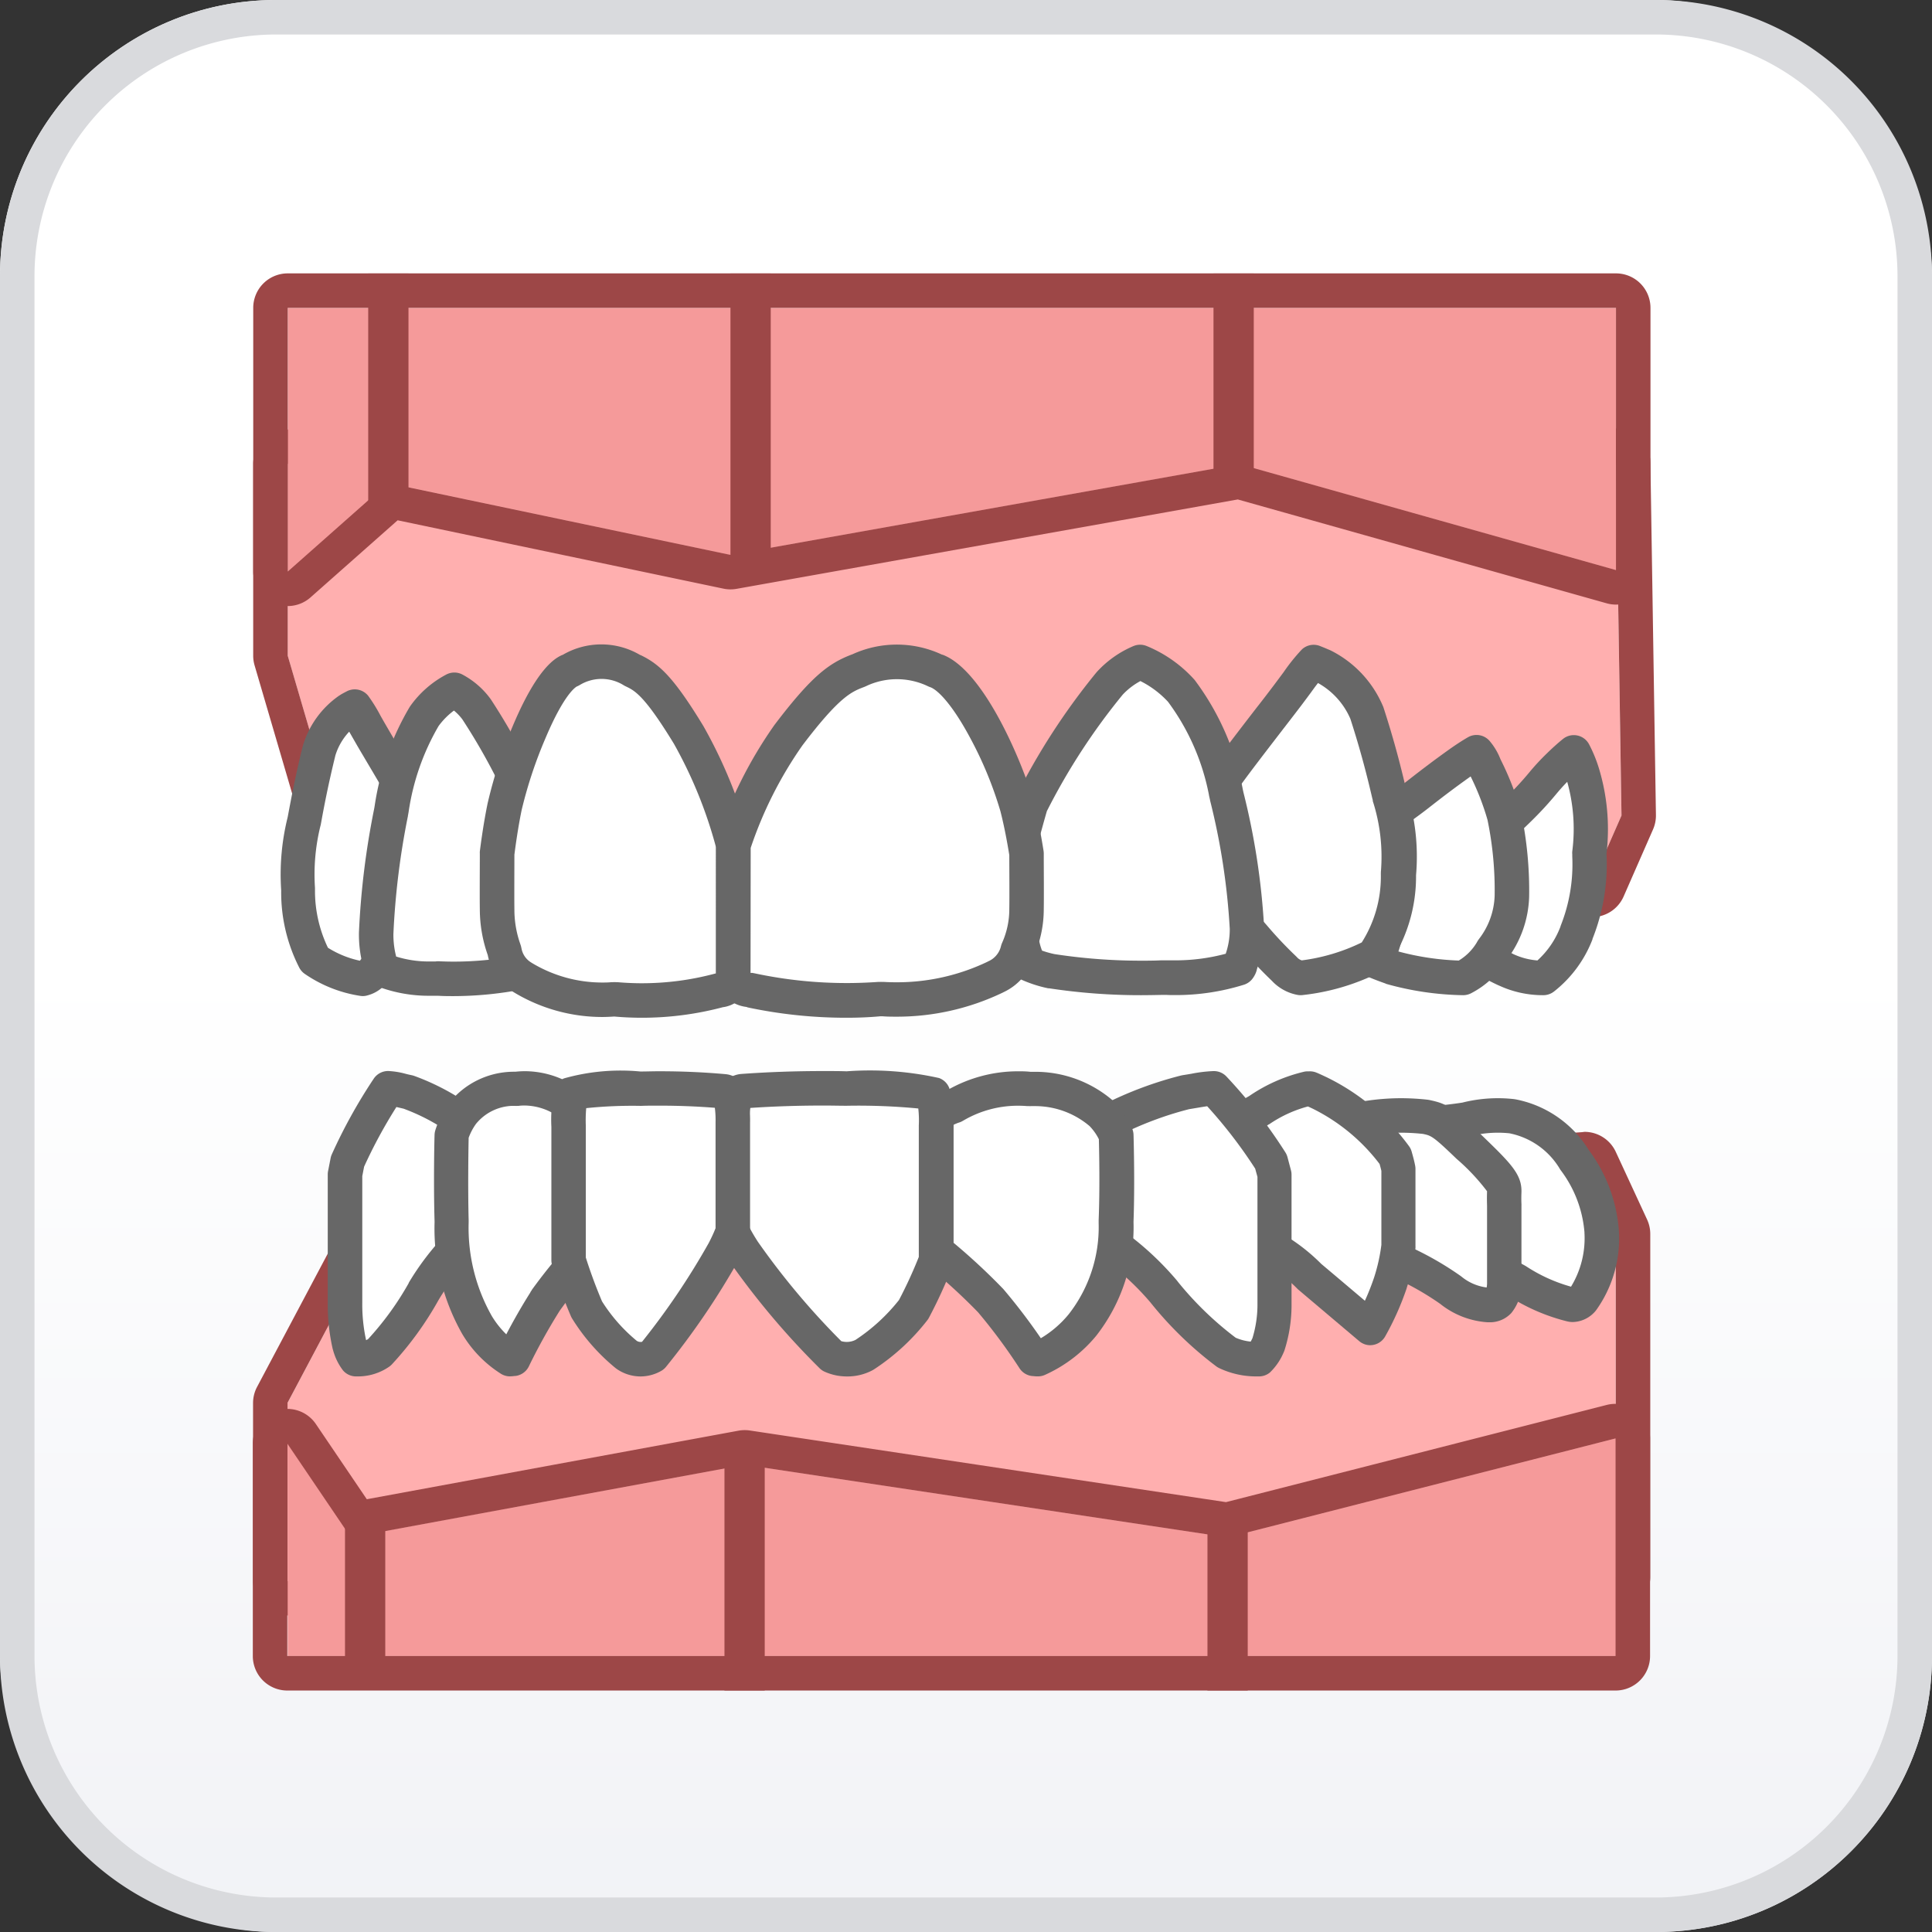 <svg xmlns="http://www.w3.org/2000/svg" xmlns:xlink="http://www.w3.org/1999/xlink" width="56" height="56" viewBox="0 0 56 56">
  <rect x="0" y="0" width="56" height="56" fill="#333333" stroke="none"/>
  <defs>
    <linearGradient id="linear-gradient" x1="0.5" y1="0.5" x2="0.5" y2="1" gradientUnits="objectBoundingBox">
      <stop offset="0" stop-color="#fff"/>
      <stop offset="1" stop-color="#f1f2f6"/>
    </linearGradient>
  </defs>
  <g id="AppBoxicon_Ortho_Simulation" data-name="AppBoxicon_Ortho Simulation" transform="translate(-474 -873)">
    <g id="그룹_89458" data-name="그룹 89458" transform="translate(376 753)">
      <g id="그룹_69764" data-name="그룹 69764" transform="translate(-1963 -205)">
        <g id="그룹_69751" data-name="그룹 69751" transform="translate(2061 325)">
          <g id="그룹_69629" data-name="그룹 69629">
            <rect id="사각형_146012" data-name="사각형 146012" width="56" height="56" rx="8" fill="url(#linear-gradient)"/>
            <path id="사각형_146012_-_윤곽선" data-name="사각형 146012 - 윤곽선" d="M8,1A7.008,7.008,0,0,0,1,8V48a7.008,7.008,0,0,0,7,7H48a7.008,7.008,0,0,0,7-7V8a7.008,7.008,0,0,0-7-7H8M8,0H48a8,8,0,0,1,8,8V48a8,8,0,0,1-8,8H8a8,8,0,0,1-8-8V8A8,8,0,0,1,8,0Z" fill="#d9dadd"/>
          </g>
        </g>
      </g>
    </g>
    <g id="_48" data-name="48" transform="translate(-844 36)">
      <g id="그룹_89456" data-name="그룹 89456" transform="translate(-1)">
        <g id="그룹_89442" data-name="그룹 89442" transform="translate(1327.34 844.928)">
          <path id="패스_123321" data-name="패스 123321" d="M-8156.054,539.992l-1.224-4.176v-5.558h2.064l35.383-.032h1.053l.16,10.223-.853,1.945Z" transform="translate(8157.277 -524.738)" fill="#ffafaf"/>
          <path id="패스_123321_-_윤곽선" data-name="패스 123321 - 윤곽선" d="M-8119.47,542.393l.853-1.945-.16-10.223-36.436.033h-2.064v5.558l1.224,4.176,36.584,2.4m0,1-.066,0-36.584-2.4a1,1,0,0,1-.894-.717l-1.224-4.176a1,1,0,0,1-.041-.281v-5.558a1,1,0,0,1,.293-.707,1,1,0,0,1,.707-.293h2.065l36.434-.033h0a1,1,0,0,1,1,.984l.16,10.223a1,1,0,0,1-.084.417l-.853,1.945A1,1,0,0,1-8119.469,543.393Z" transform="translate(8157.277 -524.738)" fill="#9d4747"/>
          <g id="그룹_89420" data-name="그룹 89420" transform="translate(0.294 11.249)">
            <g id="그룹_69605" data-name="그룹 69605" transform="translate(0 0)">
              <g id="패스_6817-2" data-name="패스 6817-2" transform="translate(0 1.304)">
                <path id="패스_109364" data-name="패스 109364" d="M18.638,31.391a3.339,3.339,0,0,1-1.4-.555,4.279,4.279,0,0,1-.468-1.983v-.033l0-.032a6.383,6.383,0,0,1,.171-1.951l.007-.027.005-.028c.094-.525.219-1.175.427-2.009a2.191,2.191,0,0,1,.846-1.177l.087-.048L18.4,23.5a5.05,5.05,0,0,1,.311.51c.057.1.119.21.188.328.088.151.206.351.336.569.308.52.814,1.372.939,1.636A1.138,1.138,0,0,1,20.2,27l-.311,1.965,0,.021,0,.021c-.005.048-.051.478-.06.755,0,.07,0,.138,0,.2q-.157.2-.293.4c-.183.281-.375.546-.57.788l-.011.015-.011.016A.54.54,0,0,1,18.638,31.391Z" transform="translate(-16.75 -23.5)" fill="#fff"/>
                <path id="패스_109364_-_윤곽선" data-name="패스 109364 - 윤곽선" d="M18.638,31.891a.5.5,0,0,1-.072-.005,3.855,3.855,0,0,1-1.614-.637.5.5,0,0,1-.162-.183,4.793,4.793,0,0,1-.524-2.215v-.029a6.88,6.88,0,0,1,.184-2.1l.006-.026c.1-.53.221-1.188.433-2.039l.007-.025a2.7,2.7,0,0,1,1.042-1.444l.038-.024L18,23.148l.06-.034.017-.009.034-.018.063-.033a.5.5,0,0,1,.612.13,4.651,4.651,0,0,1,.359.58c.056.1.117.206.185.323.087.148.2.347.333.564l.005.009c.415.7.831,1.406.955,1.667a.5.5,0,0,1,.03.078,1.645,1.645,0,0,1,.048.657l0,.013-.314,1.986c-.009.084-.049.47-.057.714v0c0,.063,0,.124,0,.18a.5.5,0,0,1-.108.311c-.094.118-.184.242-.268.369-.192.294-.392.571-.595.822l-.008.012a1.042,1.042,0,0,1-.577.4A.5.5,0,0,1,18.638,31.891Zm-1.015-1.4a2.862,2.862,0,0,0,.925.375l0,0,.011-.015.007-.009c.183-.226.365-.478.541-.748q.1-.156.215-.3v-.038c.009-.28.05-.68.062-.8v-.007l0-.021,0-.019,0-.021.309-1.956a.64.64,0,0,0-.01-.211c-.146-.287-.628-1.1-.892-1.546l-.005-.008c-.13-.22-.249-.42-.337-.572-.07-.122-.133-.232-.191-.333l-.02-.035a1.752,1.752,0,0,0-.4.686c-.2.816-.324,1.45-.416,1.963l-.006.03q0,.017-.007.033l-.007.027a5.875,5.875,0,0,0-.156,1.791l0,.027q0,.02,0,.041v.033A3.809,3.809,0,0,0,17.623,30.493Z" transform="translate(-16.75 -23.5)" fill="#676767"/>
              </g>
              <g id="패스_6816-2" data-name="패스 6816-2" transform="translate(2.271 0.825)">
                <path id="패스_109366" data-name="패스 109366" d="M22.5,31.871a10.092,10.092,0,0,0,1.9-.181,2.031,2.031,0,0,0,.477-.19,2.493,2.493,0,0,0,.163-.667V28.182c-.055-.255-.135-.624-.2-.9a18.254,18.254,0,0,0-1.677-3.219,1.906,1.906,0,0,0-.647-.562,2.509,2.509,0,0,0-.871.763,7.407,7.407,0,0,0-.945,2.686c-.006.036-.012.072-.019.108a22.745,22.745,0,0,0-.43,3.5,3.006,3.006,0,0,0,.114.857c.011.039.021.08.03.12a.256.256,0,0,0,.031.077,3.671,3.671,0,0,0,1.344.256c.059,0,.118,0,.176,0h.125c.144.006.289.01.434.01" transform="translate(-20.25 -23.5)" fill="#fff"/>
                <path id="패스_109366_-_윤곽선" data-name="패스 109366 - 윤곽선" d="M22.5,32.371c-.142,0-.3,0-.455-.01h-.087c-.059,0-.121,0-.193,0a4.172,4.172,0,0,1-1.526-.29.5.5,0,0,1-.242-.2.751.751,0,0,1-.093-.227l0-.007c-.007-.031-.015-.062-.023-.093a3.5,3.5,0,0,1-.132-1q0-.009,0-.017a23.256,23.256,0,0,1,.439-3.574c.006-.03.011-.061.016-.091a7.912,7.912,0,0,1,1.01-2.863q.012-.019.025-.038a2.993,2.993,0,0,1,1.045-.913.5.5,0,0,1,.461,0,2.418,2.418,0,0,1,.818.708l.015.022A18.761,18.761,0,0,1,25.3,27.095a.5.5,0,0,1,.023.072c.066.28.147.65.2.91a.5.5,0,0,1,.011.1v2.651a.5.5,0,0,1,0,.051,2.991,2.991,0,0,1-.2.8.5.5,0,0,1-.223.253,2.541,2.541,0,0,1-.594.237l-.031.007A10.591,10.591,0,0,1,22.5,32.371Zm-.41-1.009c.144.006.282.009.41.009a9.588,9.588,0,0,0,1.785-.168,1.534,1.534,0,0,0,.183-.062,2.012,2.012,0,0,0,.067-.335V28.235c-.051-.239-.12-.553-.178-.8a17.754,17.754,0,0,0-1.609-3.084,1.492,1.492,0,0,0-.245-.257,2.109,2.109,0,0,0-.445.448,6.918,6.918,0,0,0-.868,2.483c-.007.045-.015.085-.022.125v.007a22.252,22.252,0,0,0-.42,3.414,2.512,2.512,0,0,0,.08.653,3.155,3.155,0,0,0,.938.143c.057,0,.1,0,.146,0h.05C22.007,31.36,22.05,31.359,22.093,31.362Z" transform="translate(-20.25 -23.5)" fill="#676767"/>
              </g>
              <g id="패스_6833-2" data-name="패스 6833-2" transform="translate(5.774)">
                <path id="패스_109368" data-name="패스 109368" d="M29.7,32.823c-.253,0-.509-.011-.761-.033l-.046,0-.046,0q-.158.011-.316.011a4.456,4.456,0,0,1-2.3-.65l0,0,0,0a1.1,1.1,0,0,1-.507-.722l-.012-.054-.018-.052a3.49,3.49,0,0,1-.189-1.127v-.014c-.006-.4,0-1.37,0-1.612.022-.177.1-.786.22-1.362.2-.982,1.107-3.576,1.88-3.938l.025-.011.025-.015a1.716,1.716,0,0,1,1.753,0l.022.014.023.011c.392.188.736.432,1.606,1.86a13.425,13.425,0,0,1,1.288,3.19v3.8a.7.7,0,0,1-.048.181.444.444,0,0,1-.312.222l-.029,0-.028.007A8.672,8.672,0,0,1,29.7,32.823Z" transform="translate(-25.5 -23)" fill="#fff"/>
                <path id="패스_109368_-_윤곽선" data-name="패스 109368 - 윤곽선" d="M29.7,33.323c-.269,0-.539-.012-.8-.035h-.009c-.121.008-.239.013-.356.013a4.958,4.958,0,0,1-2.557-.721l-.024-.016a1.6,1.6,0,0,1-.719-1.033l-.005-.026-.008-.022A3.99,3.99,0,0,1,25,30.192v-.011c-.006-.376,0-1.224,0-1.543v-.075a.5.5,0,0,1,0-.06c.029-.232.109-.833.227-1.4a13.653,13.653,0,0,1,.755-2.3c.712-1.67,1.232-1.913,1.4-1.993l.011,0h0a2.216,2.216,0,0,1,2.257,0l.008,0h0c.544.261.955.634,1.818,2.051l.008.014A13.933,13.933,0,0,1,32.83,28.19a.5.5,0,0,1,.016.127v3.8a.5.5,0,0,1,0,.067,1.192,1.192,0,0,1-.084.311.5.5,0,0,1-.026.052.937.937,0,0,1-.666.467l-.012,0A9.167,9.167,0,0,1,29.7,33.323Zm-.712-1.031c.235.02.474.031.712.031a8.174,8.174,0,0,0,2.1-.275l.031-.008.015,0V28.382a12.924,12.924,0,0,0-1.22-3c-.858-1.407-1.141-1.543-1.391-1.662l-.022-.011a.5.5,0,0,1-.045-.025l-.018-.011a1.216,1.216,0,0,0-1.244,0l-.026.015a.5.5,0,0,1-.052.026l-.016.007c-.036.019-.368.222-.9,1.478a12.777,12.777,0,0,0-.7,2.105c-.106.512-.18,1.056-.21,1.294v.045c0,.318-.005,1.163,0,1.527,0,0,0,.005,0,.008v.014a2.988,2.988,0,0,0,.161.965l.017.05a.5.5,0,0,1,.017.059l.012.054a.6.6,0,0,0,.27.395l.031.02a3.956,3.956,0,0,0,2.022.567c.093,0,.188,0,.281-.01l.042,0a.5.5,0,0,1,.092,0Z" transform="translate(-25.5 -23)" fill="#676767"/>
              </g>
            </g>
            <g id="그룹_69606" data-name="그룹 69606" transform="translate(12.621 0.01)">
              <path id="패스_123314" data-name="패스 123314" d="M51.881,32.042h.012a3.016,3.016,0,0,0,.956-1.3l0-.008,0-.007A5.322,5.322,0,0,0,53.23,28.5l0-.065.008-.067a5.583,5.583,0,0,0-.2-2.262,3.545,3.545,0,0,0-.249-.6c-.114.092-.255.215-.424.379a6.272,6.272,0,0,0-.491.53,9.594,9.594,0,0,1-.654.71c-.3.3-.619.585-.958.86.025.353.055.836.065,1.129a6.191,6.191,0,0,1-.2,1.905l0,.012,0,.01c-.034.115-.071.23-.111.345.3.166.615.338.806.423l.005,0h0A2.527,2.527,0,0,0,51.881,32.042Z" transform="translate(-28.411 -22.883)" fill="#fff"/>
              <path id="패스_123314_-_윤곽선" data-name="패스 123314 - 윤곽선" d="M51.893,32.542h-.012a3.025,3.025,0,0,1-1.263-.274l-.026-.011c-.179-.08-.46-.228-.837-.439a.5.5,0,0,1-.227-.6c.035-.1.069-.205.1-.321l0-.01a5.685,5.685,0,0,0,.186-1.751v-.007c-.01-.293-.041-.782-.065-1.112a.5.5,0,0,1,.184-.423c.317-.257.627-.535.921-.826a9.141,9.141,0,0,0,.622-.675,6.765,6.765,0,0,1,.526-.568c.159-.155.313-.293.459-.411a.5.5,0,0,1,.756.158,4.054,4.054,0,0,1,.284.692,6.079,6.079,0,0,1,.222,2.464l0,.024v.027a5.825,5.825,0,0,1-.408,2.432l0,.012A3.528,3.528,0,0,1,52.2,32.435.5.5,0,0,1,51.893,32.542Zm-.883-1.195.015.006a2.03,2.03,0,0,0,.694.182,2.524,2.524,0,0,0,.661-.963l.009-.025,0-.007a4.819,4.819,0,0,0,.34-2.015l0-.063a.5.5,0,0,1,0-.088l.008-.067a5.077,5.077,0,0,0-.154-1.949c-.146.149-.232.25-.334.372a10.043,10.043,0,0,1-.684.743c-.255.253-.521.5-.794.726.02.307.04.65.049.887a6.684,6.684,0,0,1-.217,2.045v0l0,.007c.177.095.317.165.408.206Z" transform="translate(-28.411 -22.883)" fill="#676767"/>
              <g id="패스_6818-2" data-name="패스 6818-2" transform="translate(18.645 2.617)">
                <path id="패스_109372" data-name="패스 109372" d="M49.762,32.042a2.068,2.068,0,0,0,.822-.771l.022-.039.027-.037a2.661,2.661,0,0,0,.54-1.526,10.558,10.558,0,0,0-.221-2.324A7.969,7.969,0,0,0,50.4,25.93l-.014-.031-.013-.03a1.343,1.343,0,0,0-.221-.369c-.147.085-.326.2-.521.34-.415.3-.738.542-1.193.9-.253.2-.577.429-.843.612.022.09.043.186.061.28l0,.018,0,.017a9.341,9.341,0,0,1,.081,1.761v.021a7.468,7.468,0,0,1-.379,1.812c-.034.107-.071.212-.113.317.135.055.273.107.415.157A8.2,8.2,0,0,0,49.762,32.042Z" transform="translate(-47.25 -25.5)" fill="#fff"/>
                <path id="패스_109372_-_윤곽선" data-name="패스 109372 - 윤곽선" d="M49.762,32.542h-.009a8.7,8.7,0,0,1-2.225-.328L47.5,32.2c-.152-.053-.3-.109-.438-.166a.5.5,0,0,1-.275-.649c.035-.087.068-.179.1-.282l0-.011a6.962,6.962,0,0,0,.353-1.672q0-.02,0-.04a8.841,8.841,0,0,0-.077-1.646v0l0-.009c-.017-.087-.036-.175-.056-.256a.5.5,0,0,1,.2-.531c.233-.161.564-.394.817-.594.487-.381.815-.627,1.212-.911.193-.138.387-.265.561-.366a.5.5,0,0,1,.636.113,1.849,1.849,0,0,1,.3.5l.016.037a8.465,8.465,0,0,1,.584,1.5q0,.017.008.034a11.063,11.063,0,0,1,.232,2.434,3.16,3.16,0,0,1-.638,1.814l-.017.026A2.579,2.579,0,0,1,50,32.481.5.5,0,0,1,49.762,32.542Zm-1.878-1.267a7.7,7.7,0,0,0,1.749.263,1.517,1.517,0,0,0,.517-.515l.021-.037a.5.5,0,0,1,.035-.054l.027-.037a2.162,2.162,0,0,0,.44-1.235,10.058,10.058,0,0,0-.207-2.2,7.452,7.452,0,0,0-.489-1.259l-.056.04c-.39.279-.7.511-1.177.885-.181.142-.4.3-.591.438v0l0,.017V27.6a9.842,9.842,0,0,1,.085,1.856q0,.008,0,.017t0,.02A7.954,7.954,0,0,1,47.884,31.275Z" transform="translate(-47.25 -25.5)" fill="#676767"/>
              </g>
              <g id="패스_6817-2-2" data-name="패스 6817-2" transform="translate(14.065)">
                <path id="패스_109369" data-name="패스 109369" d="M45.63,32.659a6.007,6.007,0,0,0,2.121-.644,4.059,4.059,0,0,0,.708-2.3v-.038l0-.037a5.757,5.757,0,0,0-.258-2.265l-.01-.031-.008-.033c-.143-.61-.331-1.363-.645-2.332a2.693,2.693,0,0,0-1.278-1.366l-.131-.056L46,23.5a5.848,5.848,0,0,0-.47.591c-.086.116-.181.243-.284.381-.133.175-.311.407-.508.661-.466.6-1.23,1.592-1.42,1.9a1.027,1.027,0,0,0-.05.529l.47,2.281.005.025,0,.025c.008.056.077.555.09.877,0,.081.005.16.005.232q.237.23.444.47a12.018,12.018,0,0,0,.862.915l.017.017.017.018A.852.852,0,0,0,45.63,32.659Z" transform="translate(-43.25 -23.5)" fill="#fff"/>
                <path id="패스_109369_-_윤곽선" data-name="패스 109369 - 윤곽선" d="M45.63,33.159a.5.5,0,0,1-.1-.01,1.354,1.354,0,0,1-.717-.389l-.018-.019a12.542,12.542,0,0,1-.894-.949c-.127-.148-.266-.295-.41-.434A.5.5,0,0,1,43.339,31c0-.061,0-.132,0-.207v-.008c-.011-.276-.071-.721-.085-.819l0-.02-.47-2.283,0-.017a1.53,1.53,0,0,1,.074-.786.5.5,0,0,1,.044-.09c.187-.3.815-1.12,1.442-1.932l.007-.009c.2-.253.373-.483.506-.658.1-.134.194-.26.28-.376a5.466,5.466,0,0,1,.529-.658.5.5,0,0,1,.523-.1l.087.035.056.023.015.006.094.04.034.014.036.017a3.2,3.2,0,0,1,1.511,1.624q.006.015.011.03c.321.989.512,1.754.656,2.372l.006.02,0,0a6.252,6.252,0,0,1,.28,2.461v.032a4.565,4.565,0,0,1-.793,2.58.5.5,0,0,1-.182.163,6.537,6.537,0,0,1-2.3.7A.5.5,0,0,1,45.63,33.159Zm-1.3-2.373c.113.116.223.235.327.356a11.546,11.546,0,0,0,.828.878l.009.009.017.017.013.013.017.018a.313.313,0,0,0,.121.073,5.545,5.545,0,0,0,1.739-.52,3.558,3.558,0,0,0,.554-1.914v-.041a.5.5,0,0,1,0-.053l0-.031a5.257,5.257,0,0,0-.235-2.062L47.72,27.5q-.007-.02-.012-.041l-.008-.033c-.14-.6-.323-1.332-.629-2.278a2.173,2.173,0,0,0-.938-1.037c-.08.1-.161.215-.205.275-.088.119-.183.247-.288.386-.136.178-.314.411-.512.666l-.006.008c-.4.52-1.132,1.466-1.354,1.8a.527.527,0,0,0-.013.221l.473,2.294q0,.012,0,.025l0,.025v.009c.019.135.082.6.095.925v.04Z" transform="translate(-43.25 -23.5)" fill="#676767"/>
              </g>
              <g id="패스_6816-2-2" data-name="패스 6816-2" transform="translate(8.35)">
                <path id="패스_109371" data-name="패스 109371" d="M42.215,32.659a17.112,17.112,0,0,1-2.589-.2,3.208,3.208,0,0,1-.652-.208,2.3,2.3,0,0,1-.222-.73v-2.9c.075-.279.184-.683.273-.985a18.958,18.958,0,0,1,2.291-3.522A2.525,2.525,0,0,1,42.2,23.5a3.317,3.317,0,0,1,1.189.835,7.128,7.128,0,0,1,1.291,2.939c.008.039.017.079.026.118a20.2,20.2,0,0,1,.587,3.83,2.681,2.681,0,0,1-.156.938c-.014.043-.029.088-.041.131a.252.252,0,0,1-.042.084,6.123,6.123,0,0,1-1.836.28c-.081,0-.161,0-.241-.005h-.17c-.2.007-.4.01-.593.01" transform="translate(-38.75 -23.5)" fill="#fff"/>
                <path id="패스_109371_-_윤곽선" data-name="패스 109371 - 윤곽선" d="M42.215,33.159a17.611,17.611,0,0,1-2.665-.2l-.025,0a3.725,3.725,0,0,1-.753-.241.5.5,0,0,1-.245-.235,2.791,2.791,0,0,1-.271-.889.5.5,0,0,1,0-.063v-2.9a.5.5,0,0,1,.017-.129c.076-.285.186-.689.277-1a.5.5,0,0,1,.033-.083A19.464,19.464,0,0,1,40.928,23.8l.019-.021A3.041,3.041,0,0,1,42,23.039a.5.5,0,0,1,.384,0,3.8,3.8,0,0,1,1.368.96q.016.018.031.037a7.638,7.638,0,0,1,1.382,3.142c.006.032.014.064.021.1a20.709,20.709,0,0,1,.6,3.92q0,.011,0,.021a3.175,3.175,0,0,1-.183,1.107c-.011.032-.022.068-.031.1l0,.009a.747.747,0,0,1-.127.251.5.5,0,0,1-.245.17,6.629,6.629,0,0,1-1.985.3c-.1,0-.176,0-.254-.005h-.14C42.61,33.155,42.405,33.159,42.215,33.159Zm-2.5-1.19a16.61,16.61,0,0,0,2.5.19c.178,0,.371,0,.572-.01.052,0,.1,0,.157,0H43c.064,0,.133,0,.216,0a5.638,5.638,0,0,0,1.457-.191,2.179,2.179,0,0,0,.117-.726,19.709,19.709,0,0,0-.572-3.724l0-.009c-.01-.044-.021-.089-.03-.133v-.006A6.632,6.632,0,0,0,43,24.654a2.8,2.8,0,0,0-.8-.6,2.013,2.013,0,0,0-.511.392,18.466,18.466,0,0,0-2.2,3.378c-.082.282-.18.64-.24.867v2.8a1.779,1.779,0,0,0,.1.376A2.764,2.764,0,0,0,39.715,31.969Z" transform="translate(-38.75 -23.5)" fill="#676767"/>
              </g>
              <g id="패스_6833-2-2" data-name="패스 6833-2">
                <path id="패스_109373" data-name="패스 109373" d="M35.285,32.813c.314,0,.632-.011.945-.033l.058,0,.058,0q.2.011.393.011a6.577,6.577,0,0,0,2.855-.649l0,0,0,0a1.139,1.139,0,0,0,.629-.721l.014-.054.022-.052a2.877,2.877,0,0,0,.234-1.126V30.17c.008-.4,0-1.369,0-1.611-.027-.177-.126-.785-.273-1.36-.249-.981-1.375-3.572-2.335-3.934l-.031-.011-.031-.015a2.585,2.585,0,0,0-2.177,0l-.027.013-.029.011c-.487.188-.915.432-2,1.858A12.064,12.064,0,0,0,32,28.311v3.8a.589.589,0,0,0,.06.18.562.562,0,0,0,.387.222l.037,0,.035.007A13.255,13.255,0,0,0,35.285,32.813Z" transform="translate(-32 -23)" fill="#fff"/>
                <path id="패스_109373_-_윤곽선" data-name="패스 109373 - 윤곽선" d="M35.285,33.313a13.757,13.757,0,0,1-2.87-.3L32.383,33a1.058,1.058,0,0,1-.73-.427.5.5,0,0,1-.034-.055,1.087,1.087,0,0,1-.112-.333.5.5,0,0,1-.007-.082v-3.8a.5.5,0,0,1,.025-.155,12.571,12.571,0,0,1,1.666-3.319l.011-.015c1.064-1.4,1.562-1.771,2.214-2.023l.016-.007.008,0a3.085,3.085,0,0,1,2.6,0l.016.006.01,0c1.293.487,2.449,3.51,2.644,4.279.146.57.247,1.173.283,1.406a.5.5,0,0,1,.006.074v.076c0,.319.007,1.165,0,1.542v.008a3.375,3.375,0,0,1-.274,1.323l-.008.019,0,.018a1.635,1.635,0,0,1-.878,1.034l-.025.013a7.082,7.082,0,0,1-3.073.7c-.14,0-.281,0-.421-.012l-.024,0-.021,0h-.007C35.942,33.3,35.613,33.313,35.285,33.313Zm-2.785-1.3.014,0,.037,0,.035.006.035.007a12.763,12.763,0,0,0,2.664.281c.3,0,.607-.011.906-.032l.054,0a.5.5,0,0,1,.074,0l.058,0c.117.007.24.01.361.01a6.078,6.078,0,0,0,2.621-.591l.03-.016a.64.64,0,0,0,.359-.4l.014-.052a.5.5,0,0,1,.024-.07l.022-.052A2.376,2.376,0,0,0,40,30.181V30.17s0-.006,0-.01c.007-.362,0-1.2,0-1.522V28.6c-.038-.24-.129-.775-.258-1.276a11.016,11.016,0,0,0-.858-2.089c-.516-.972-.939-1.411-1.165-1.5l-.025-.009-.046-.019-.031-.015a2.085,2.085,0,0,0-1.749,0l-.023.011-.042.018-.029.011c-.341.132-.695.268-1.77,1.686a11.578,11.578,0,0,0-1.5,2.973Z" transform="translate(-32 -23)" fill="#676767"/>
              </g>
            </g>
          </g>
          <g id="그룹_89421" data-name="그룹 89421" transform="translate(0)">
            <path id="패스_123330" data-name="패스 123330" d="M1405.714,654.531l14.755-2.632,10.912,3.072v-7.6h-38.5v7.639l2.9-2.567Z" transform="translate(-1392.88 -646.374)" fill="#f59a9a"/>
            <path id="패스_123330_-_윤곽선" data-name="패스 123330 - 윤곽선" d="M1392.88,655.013l2.9-2.567,9.933,2.084,14.755-2.632,10.912,3.072v-7.6h-38.5v7.639m0,1a1,1,0,0,1-1-1v-7.639a1,1,0,0,1,1-1h38.5a1,1,0,0,1,1,1v7.6a1,1,0,0,1-1.271.963l-10.691-3.01-14.529,2.591a1,1,0,0,1-.381-.006l-9.442-1.981-2.524,2.234A1,1,0,0,1,1392.88,656.013Z" transform="translate(-1392.88 -646.374)" fill="#9d4747"/>
            <path id="사각형_146380" data-name="사각형 146380" d="M0,0H1.167V7H0Z" transform="translate(2.333 0)" fill="#9d4747"/>
            <path id="사각형_146381" data-name="사각형 146381" d="M0,0H1.167V8.167H0Z" transform="translate(12.833 0)" fill="#9d4747"/>
            <path id="사각형_146382" data-name="사각형 146382" d="M0,0H1.167V6H0Z" transform="translate(26.834 0)" fill="#9d4747"/>
          </g>
        </g>
        <g id="그룹_89443" data-name="그룹 89443" transform="translate(1327.333 868.547)">
          <path id="패스_123322" data-name="패스 123322" d="M-8155.958,520.587l-2.319,4.372v5.167l36.807-.117,1.693,0v-9.941l-.907-1.96Z" transform="translate(8158.277 -515.839)" fill="#ffafaf"/>
          <path id="패스_123322_-_윤곽선" data-name="패스 123322 - 윤곽선" d="M-8120.684,518.1l-35.273,2.482-2.319,4.372v5.167l38.5-.121v-9.941l-.907-1.96m0-1a1,1,0,0,1,.907.58l.907,1.96a1,1,0,0,1,.093.42v9.941a1,1,0,0,1-1,1l-1.693,0-36.806.117h0a1,1,0,0,1-.706-.292,1,1,0,0,1-.294-.708V524.96a1,1,0,0,1,.117-.469l2.319-4.372a1,1,0,0,1,.813-.529l35.273-2.482Z" transform="translate(8158.277 -515.839)" fill="#9d4747"/>
          <g id="그룹_89447" data-name="그룹 89447" transform="translate(1.668)">
            <path id="패스_6827-2" data-name="패스 6827-2" d="M50,37.864s.784-.067,1.286-.147a3.731,3.731,0,0,1,1.341-.1,2.7,2.7,0,0,1,1.806,1.256,3.937,3.937,0,0,1,.79,2.067c.093.83-.389,2.214-.871,2.139a5.156,5.156,0,0,1-1.59-.695,10.589,10.589,0,0,0-1.2-.576s0-1.435-.018-1.7a5.171,5.171,0,0,0-.79-1.312C50.386,38.307,50,37.864,50,37.864Z" transform="translate(-18.8 -36.815)" fill="#fff"/>
            <path id="패스_6827-2_-_윤곽선" data-name="패스 6827-2 - 윤곽선" d="M52.216,37.1a4.251,4.251,0,0,1,.465.026l.046.007A3.2,3.2,0,0,1,54.849,38.6a4.44,4.44,0,0,1,.871,2.3,3.564,3.564,0,0,1-.662,2.353.89.89,0,0,1-.67.335.749.749,0,0,1-.114-.009l-.045-.009a5.645,5.645,0,0,1-1.728-.752,10.123,10.123,0,0,0-1.124-.54.5.5,0,0,1-.312-.463c0-.511,0-1.3-.014-1.589a4.678,4.678,0,0,0-.681-1.107l-.014-.018c-.354-.471-.73-.9-.734-.906a.5.5,0,0,1,.334-.828c.008,0,.748-.064,1.228-.139A4.228,4.228,0,0,1,52.216,37.1Zm.331,1.017a3.239,3.239,0,0,0-1.138.085l-.047.01c-.119.019-.252.037-.387.054.057.073.115.148.173.225a5.667,5.667,0,0,1,.859,1.43.5.5,0,0,1,.037.157c.014.2.018.955.019,1.405.317.14.632.3.941.471l.032.019a4.619,4.619,0,0,0,1.3.59A2.694,2.694,0,0,0,54.725,41q0-.009,0-.018a3.443,3.443,0,0,0-.692-1.8A.5.5,0,0,1,54,39.129,2.2,2.2,0,0,0,52.548,38.117Z" transform="translate(-18.8 -36.815)" fill="#676767"/>
            <path id="패스_6826-2" data-name="패스 6826-2" d="M47.334,38.236a2,2,0,0,1,.9-.5,6.423,6.423,0,0,1,2.057-.1c.349.076.428.073,1.239.856s1.047,1.019,1.036,1.318a3.516,3.516,0,0,0,0,.4V42.4s.048.71-.444.693a1.941,1.941,0,0,1-1.108-.433,8.663,8.663,0,0,0-1.395-.8,9.03,9.03,0,0,0-.89-.285V39.765a3.718,3.718,0,0,0-.3-.628A9.794,9.794,0,0,0,47.334,38.236Z" transform="translate(-18.968 -36.815)" fill="#fff"/>
            <path id="패스_6826-2_-_윤곽선" data-name="패스 6826-2 - 윤곽선" d="M49.568,37.1a7.012,7.012,0,0,1,.78.044l.05.008.031.007c.461.1.637.195,1.449.978.879.849,1.207,1.166,1.189,1.695-.008.218,0,.316,0,.335a.318.318,0,0,1,0,.048v2.172a1.348,1.348,0,0,1-.292.938.846.846,0,0,1-.635.27h-.05a2.455,2.455,0,0,1-1.378-.534,8.181,8.181,0,0,0-1.285-.736,8.567,8.567,0,0,0-.825-.264.5.5,0,0,1-.372-.483v-1.72a3.242,3.242,0,0,0-.193-.405,9.348,9.348,0,0,0-.992-.807.5.5,0,0,1-.059-.768,2.5,2.5,0,0,1,1.126-.621l.019,0A6.892,6.892,0,0,1,49.568,37.1Zm.644,1.035a5.944,5.944,0,0,0-1.862.092q-.073.019-.143.044.3.243.572.5a.5.5,0,0,1,.086.108,4.235,4.235,0,0,1,.337.712.5.5,0,0,1,.03.17V41.2c.191.059.38.124.567.194l.031.013a9.183,9.183,0,0,1,1.475.846l.031.024a1.434,1.434,0,0,0,.722.309.7.7,0,0,0,.012-.151q0-.017,0-.034V40.233c0-.06-.008-.191,0-.436a6.057,6.057,0,0,0-.884-.94c-.683-.659-.737-.671-.965-.72Z" transform="translate(-18.968 -36.815)" fill="#676767"/>
            <path id="패스_123323" data-name="패스 123323" d="M48.355,43.945c-.464-.394-1.154-.976-1.762-1.49a5.034,5.034,0,0,0-1.354-.976c-.238-.122-.475-.219-.683-.3l-.088-.035a20.757,20.757,0,0,0-.013-2.146l-.009-.059-.018-.056a5.7,5.7,0,0,0-.259-.657c.285-.191.582-.373.887-.544l.041-.022.037-.025A4.214,4.214,0,0,1,46.544,37l.061,0c.071.027.219.1.3.139a5.949,5.949,0,0,1,2.169,1.827c.056.2.082.307.1.368v2.232a5.646,5.646,0,0,1-.233,1.061A7.7,7.7,0,0,1,48.355,43.945Z" transform="translate(-18.636 -37)" fill="#fff"/>
            <path id="패스_123323_-_윤곽선" data-name="패스 123323 - 윤곽선" d="M48.355,44.445a.5.5,0,0,1-.323-.119l-1.346-1.138-.416-.352q-.018-.015-.035-.033a4.536,4.536,0,0,0-1.22-.878c-.223-.114-.449-.206-.648-.288l-.085-.034a.5.5,0,0,1-.313-.473c.016-.882.027-1.816-.008-2.064l0-.016-.006-.018a5.235,5.235,0,0,0-.237-.6.5.5,0,0,1,.175-.627c.292-.2.6-.385.92-.565l0,0,.034-.02a4.727,4.727,0,0,1,1.577-.7.5.5,0,0,1,.087-.013l.061,0a.5.5,0,0,1,.213.033c.08.031.2.089.333.151l0,0,.013.007a6.458,6.458,0,0,1,2.35,1.984.5.5,0,0,1,.071.149c.046.162.08.292.1.4a.5.5,0,0,1,.011.106v2.232a.5.5,0,0,1,0,.059,6.156,6.156,0,0,1-.253,1.155l0,.005a8.2,8.2,0,0,1-.624,1.4.5.5,0,0,1-.436.256Zm-1.422-2.357.4.337.864.731a6.9,6.9,0,0,0,.27-.684,5.164,5.164,0,0,0,.208-.935V39.39c-.014-.058-.031-.126-.053-.2a5.5,5.5,0,0,0-1.934-1.6l-.141-.066a3.664,3.664,0,0,0-1.126.518l-.007,0-.037.025-.04.025-.038.021c-.172.1-.341.2-.505.3q.06.155.11.311l.018.055a.5.5,0,0,1,.019.078l.009.059v.006a16.287,16.287,0,0,1,.024,1.884c.156.066.322.14.493.227A5.533,5.533,0,0,1,46.933,42.088Z" transform="translate(-18.636 -37)" fill="#676767"/>
            <path id="패스_123324" data-name="패스 123324" d="M44.708,44.849a1.99,1.99,0,0,1-.87-.192,10.076,10.076,0,0,1-1.8-1.747l-.007-.009-.007-.008a8.219,8.219,0,0,0-1.444-1.34,2.674,2.674,0,0,1-.572-.658c-.005-.225-.01-.627,0-.924.021-.447.005-1.543,0-1.757a.106.106,0,0,1,.029-.046,10.358,10.358,0,0,1,2.613-1.056c.088-.013.175-.027.264-.043A3.847,3.847,0,0,1,43.467,37h.012a14.27,14.27,0,0,1,1.651,2.121l.1.378v3.724a3.829,3.829,0,0,1-.179,1.205,1.289,1.289,0,0,1-.271.42Z" transform="translate(-18.286 -37)" fill="#fff"/>
            <path id="패스_123324_-_윤곽선" data-name="패스 123324 - 윤곽선" d="M44.708,45.349a2.5,2.5,0,0,1-1.089-.243.5.5,0,0,1-.083-.051,10.58,10.58,0,0,1-1.892-1.834l-.011-.014a7.715,7.715,0,0,0-1.351-1.251l-.027-.021a3.177,3.177,0,0,1-.678-.781.5.5,0,0,1-.073-.248c0-.177-.012-.623,0-.96.019-.413.006-1.465,0-1.724a.5.5,0,0,1,.018-.141.607.607,0,0,1,.158-.268.5.5,0,0,1,.1-.079,10.865,10.865,0,0,1,2.739-1.107l.05-.01c.081-.012.164-.026.251-.041a4.149,4.149,0,0,1,.638-.077h.012a.5.5,0,0,1,.364.157,14.779,14.779,0,0,1,1.709,2.2.5.5,0,0,1,.06.136l.1.378a.5.5,0,0,1,.018.132V43.22a4.333,4.333,0,0,1-.2,1.359.5.5,0,0,1-.026.067,1.744,1.744,0,0,1-.4.589.5.5,0,0,1-.309.114h-.085Zm-.61-1.123a1.455,1.455,0,0,0,.439.114c.015-.027.032-.06.051-.1a3.332,3.332,0,0,0,.145-1.014s0,0,0-.006V39.566l-.066-.24a13.75,13.75,0,0,0-1.391-1.808c-.089.012-.189.029-.277.044s-.167.028-.248.041a9.94,9.94,0,0,0-2.238.872c.005.4.011,1.151-.006,1.519-.012.238-.01.545-.006.747a2.221,2.221,0,0,0,.384.418A8.715,8.715,0,0,1,42.4,42.571l.008.01.021.028A9.569,9.569,0,0,0,44.1,44.226Z" transform="translate(-18.286 -37)" fill="#676767"/>
            <path id="패스_123325" data-name="패스 123325" d="M38.954,44.848c-.052,0-.09-.005-.119-.008A16.8,16.8,0,0,0,37.6,43.178l-.018-.021-.02-.021A17.723,17.723,0,0,0,36,41.709l0-3.9a1.1,1.1,0,0,1,.449-.27l.063-.025.058-.033a3.622,3.622,0,0,1,1.8-.48c.1,0,.211.005.314.013l.052.005h.116a2.944,2.944,0,0,1,1.936.714,2.039,2.039,0,0,1,.424.628c.01.366.035,1.5,0,2.485v.051a4.6,4.6,0,0,1-.972,2.961A3.582,3.582,0,0,1,38.954,44.848Z" transform="translate(-18.865 -37)" fill="#fff"/>
            <path id="패스_123325_-_윤곽선" data-name="패스 123325 - 윤곽선" d="M38.954,45.348h-.013c-.063,0-.111-.006-.143-.009H38.79a.5.5,0,0,1-.374-.225A16.309,16.309,0,0,0,37.222,43.5l-.021-.023A17.224,17.224,0,0,0,35.689,42.1a.5.5,0,0,1-.185-.388l0-3.9a.5.5,0,0,1,.12-.325,1.612,1.612,0,0,1,.647-.411l.028-.011.027-.015a4.119,4.119,0,0,1,2.051-.545c.108,0,.223,0,.352.015h.012l.021,0,.088,0h.01a3.442,3.442,0,0,1,2.265.837l.026.025a2.551,2.551,0,0,1,.529.783.5.5,0,0,1,.04.183c.007.234.038,1.454,0,2.509v.033a5.1,5.1,0,0,1-1.077,3.275l-.007.009A4.1,4.1,0,0,1,39.163,45.3.5.5,0,0,1,38.954,45.348ZM36.5,41.473a18.222,18.222,0,0,1,1.419,1.316l.006.006.02.021.011.013.018.021.006.007a17.313,17.313,0,0,1,1.053,1.385,3.068,3.068,0,0,0,.812-.7,4.1,4.1,0,0,0,.864-2.633q0-.008,0-.017v-.051q0-.01,0-.02c.037-.918.016-1.973.006-2.348a1.545,1.545,0,0,0-.269-.38,2.444,2.444,0,0,0-1.589-.579l-.109,0a.5.5,0,0,1-.062,0l-.046,0c-.1-.008-.189-.011-.27-.011a3.121,3.121,0,0,0-1.555.414l-.06.034a.5.5,0,0,1-.063.03L36.633,38c-.054.021-.1.041-.133.058Z" transform="translate(-18.865 -37)" fill="#676767"/>
            <path id="패스_123326" data-name="패스 123326" d="M35.327,44.85a1.059,1.059,0,0,1-.438-.094,22.17,22.17,0,0,1-2.558-3.032A5.547,5.547,0,0,1,32,41.15V37.988a2.669,2.669,0,0,1,.087-.76.286.286,0,0,1,.207-.143c.768-.056,1.558-.084,2.346-.084.22,0,.444,0,.666.007h.022a10.891,10.891,0,0,1,2.5.158,2.936,2.936,0,0,1,.089.938v3.877a13.3,13.3,0,0,1-.652,1.426,5.859,5.859,0,0,1-1.426,1.314A1.041,1.041,0,0,1,35.327,44.85Z" transform="translate(-20.783 -37)" fill="#fff"/>
            <path id="패스_123326_-_윤곽선" data-name="패스 123326 - 윤곽선" d="M35.327,45.35a1.565,1.565,0,0,1-.646-.139.5.5,0,0,1-.144-.1,22.673,22.673,0,0,1-2.615-3.1L31.912,42a6.041,6.041,0,0,1-.358-.627.5.5,0,0,1-.051-.22V37.995a3.174,3.174,0,0,1,.1-.895.5.5,0,0,1,.045-.112.791.791,0,0,1,.566-.4l.043-.005c.77-.056,1.572-.085,2.383-.085.27,0,.477,0,.671.007h.016A9.229,9.229,0,0,1,38,36.7a.5.5,0,0,1,.3.3,3.358,3.358,0,0,1,.119,1.124v3.863a.5.5,0,0,1-.034.181,13.821,13.821,0,0,1-.677,1.48.5.5,0,0,1-.046.071,6.363,6.363,0,0,1-1.547,1.426l-.031.019A1.546,1.546,0,0,1,35.327,45.35Zm-.16-1.023a.572.572,0,0,0,.411-.036,5.37,5.37,0,0,0,1.262-1.157,12.837,12.837,0,0,0,.574-1.248V38.1q0-.014,0-.028a3.048,3.048,0,0,0-.015-.489,18.3,18.3,0,0,0-2.071-.079H35.3c-.188,0-.389-.006-.654-.006-.718,0-1.429.023-2.115.069a2.172,2.172,0,0,0-.026.4s0,.01,0,.015V41.03c.071.136.153.275.243.414A21.654,21.654,0,0,0,35.167,44.327Z" transform="translate(-20.783 -37)" fill="#676767"/>
            <path id="패스_123327" data-name="패스 123327" d="M20.374,44.849a1.088,1.088,0,0,0,.619-.192,9.11,9.11,0,0,0,1.283-1.747l0-.009,0-.008a7.272,7.272,0,0,1,1.028-1.34,2.624,2.624,0,0,0,.407-.658c0-.225.007-.627,0-.924-.015-.447,0-1.543,0-1.757a.119.119,0,0,0-.02-.046,6.371,6.371,0,0,0-1.859-1.056c-.062-.013-.125-.027-.188-.043A1.993,1.993,0,0,0,21.257,37h-.008a14.714,14.714,0,0,0-1.175,2.121L20,39.5v3.724a5.28,5.28,0,0,0,.128,1.205,1.4,1.4,0,0,0,.193.42Z" transform="translate(-20 -37)" fill="#fff"/>
            <path id="패스_123327_-_윤곽선" data-name="패스 123327 - 윤곽선" d="M20.374,45.349h-.066a.5.5,0,0,1-.366-.173,1.7,1.7,0,0,1-.288-.585.5.5,0,0,1-.015-.053,5.789,5.789,0,0,1-.14-1.319V39.5a.5.5,0,0,1,.009-.1l.074-.378a.5.5,0,0,1,.035-.11,15.223,15.223,0,0,1,1.215-2.193.5.5,0,0,1,.416-.222h.008a2.3,2.3,0,0,1,.508.083c.064.016.12.029.175.04a.5.5,0,0,1,.067.019,6.875,6.875,0,0,1,2,1.138.5.5,0,0,1,.092.1.614.614,0,0,1,.1.241.5.5,0,0,1,.009.1c0,.32-.013,1.324,0,1.734.011.33.006.774,0,.949a.5.5,0,0,1-.041.19,3.128,3.128,0,0,1-.484.783l-.023.026a6.769,6.769,0,0,0-.952,1.241l-.007.013A9.615,9.615,0,0,1,21.358,45a.5.5,0,0,1-.082.07A1.589,1.589,0,0,1,20.374,45.349Zm.235-1.058,0,.008a.6.6,0,0,0,.058-.03,8.624,8.624,0,0,0,1.165-1.6l.015-.027,0-.008a7.782,7.782,0,0,1,1.087-1.421,2.111,2.111,0,0,0,.279-.435c0-.2,0-.538,0-.794-.013-.381-.007-1.177,0-1.563a5.852,5.852,0,0,0-1.515-.832l-.17-.04-.039-.009a14.306,14.306,0,0,0-.936,1.729l-.053.273v3.676A4.8,4.8,0,0,0,20.609,44.291Z" transform="translate(-20 -37)" fill="#676767"/>
            <path id="패스_123328" data-name="패스 123328" d="M25.7,44.848c.039,0,.067-.005.089-.008a17.4,17.4,0,0,1,.922-1.662l.014-.021.015-.021a15.7,15.7,0,0,1,1.166-1.427l0-3.9a.843.843,0,0,0-.335-.27l-.047-.025-.043-.033A2.206,2.206,0,0,0,26.138,37a2.336,2.336,0,0,0-.235.013l-.039.005h-.087a1.911,1.911,0,0,0-1.447.714,2.177,2.177,0,0,0-.317.628c-.008.366-.026,1.5,0,2.485v.051a5.693,5.693,0,0,0,.727,2.961A2.949,2.949,0,0,0,25.7,44.848Z" transform="translate(-20.917 -37)" fill="#fff"/>
            <path id="패스_123328_-_윤곽선" data-name="패스 123328 - 윤곽선" d="M25.7,45.348a.5.5,0,0,1-.262-.074,3.461,3.461,0,0,1-1.127-1.16l-.005-.009a6.2,6.2,0,0,1-.794-3.217V40.85c-.031-1.052-.008-2.269,0-2.5a.5.5,0,0,1,.024-.142,2.69,2.69,0,0,1,.391-.773l.022-.028a2.4,2.4,0,0,1,1.827-.889h.062l.014,0a2.81,2.81,0,0,1,.285-.016,2.7,2.7,0,0,1,1.654.584l.019.012a1.328,1.328,0,0,1,.523.443.5.5,0,0,1,.078.269l0,3.9a.5.5,0,0,1-.132.338,15.207,15.207,0,0,0-1.126,1.378l-.015.022a16.909,16.909,0,0,0-.893,1.61.5.5,0,0,1-.389.278h-.006c-.026,0-.069.009-.126.01ZM25.172,43.6a2.671,2.671,0,0,0,.419.529c.22-.42.454-.828.7-1.217l0-.007.014-.021.009-.013.015-.021,0-.006a16.291,16.291,0,0,1,1.071-1.328l0-3.5c-.019-.012-.041-.024-.067-.038l-.049-.026a.5.5,0,0,1-.068-.044l-.043-.033a1.713,1.713,0,0,0-1.046-.378c-.052,0-.11,0-.177.01l-.031,0a.5.5,0,0,1-.083,0l-.076,0a1.416,1.416,0,0,0-1.05.526,1.66,1.66,0,0,0-.21.4c-.007.352-.024,1.438,0,2.382q0,.007,0,.015v.051s0,.008,0,.013A5.19,5.19,0,0,0,25.172,43.6Z" transform="translate(-20.917 -37)" fill="#676767"/>
            <path id="패스_123329" data-name="패스 123329" d="M30.086,44.85a.715.715,0,0,0,.353-.094A21.716,21.716,0,0,0,32.5,41.724a6.009,6.009,0,0,0,.264-.574V37.988a3.287,3.287,0,0,0-.07-.76.238.238,0,0,0-.167-.143c-.618-.056-1.254-.084-1.889-.084-.177,0-.357,0-.536.007h-.018a7.107,7.107,0,0,0-2.009.158A3.619,3.619,0,0,0,28,38.1v3.877a15.032,15.032,0,0,0,.525,1.426,5.3,5.3,0,0,0,1.148,1.314A.714.714,0,0,0,30.086,44.85Z" transform="translate(-21.518 -37)" fill="#fff"/>
            <path id="패스_123329_-_윤곽선" data-name="패스 123329 - 윤곽선" d="M30.086,45.35a1.214,1.214,0,0,1-.695-.219l-.032-.024A5.806,5.806,0,0,1,28.1,43.671a.5.5,0,0,1-.035-.067,15.553,15.553,0,0,1-.543-1.474.5.5,0,0,1-.023-.149V38.115a4.016,4.016,0,0,1,.092-1.09.5.5,0,0,1,.272-.314,6.055,6.055,0,0,1,2.216-.2h.011c.157,0,.325-.007.543-.007.658,0,1.309.029,1.934.086l.053.008a.739.739,0,0,1,.526.432.5.5,0,0,1,.031.1,3.792,3.792,0,0,1,.081.87V41.15a.5.5,0,0,1-.035.184,6.5,6.5,0,0,1-.286.623l-.007.013a22.22,22.22,0,0,1-2.107,3.1.5.5,0,0,1-.142.12A1.217,1.217,0,0,1,30.086,45.35Zm-.112-1.032a.206.206,0,0,0,.153.028,21.231,21.231,0,0,0,1.931-2.86c.076-.145.144-.291.2-.434V37.988s0-.008,0-.012a2.809,2.809,0,0,0-.021-.413c-.522-.041-1.061-.062-1.606-.062-.211,0-.372,0-.521.006h-.032a13.084,13.084,0,0,0-1.569.066,3.961,3.961,0,0,0-.012.507q0,.011,0,.023v3.8c.136.429.294.856.47,1.271A4.806,4.806,0,0,0,29.974,44.318Z" transform="translate(-21.518 -37)" fill="#676767"/>
          </g>
          <g id="그룹_89422" data-name="그룹 89422" transform="translate(0 10.144)">
            <path id="패스_123330-2" data-name="패스 123330" d="M1407.859,648.419l14,2.106,11.246-2.871v6.309h-38.5V647.8l1.842,2.72Z" transform="translate(-1394.6 -647.653)" fill="#f59a9a"/>
            <path id="패스_123330_-_윤곽선-2" data-name="패스 123330 - 윤곽선" d="M1433.1,647.654l-11.246,2.871-14-2.106-11.417,2.106-1.842-2.72v6.158h38.5v-6.309m0-1a1,1,0,0,1,1,1v6.309a1,1,0,0,1-1,1h-38.5a1,1,0,0,1-1-1V647.8a1,1,0,0,1,1.828-.561l1.476,2.179,10.774-1.987a1,1,0,0,1,.33-.005l13.8,2.076,11.05-2.821A1,1,0,0,1,1433.1,646.654Z" transform="translate(-1394.6 -647.653)" fill="#9d4747"/>
            <path id="사각형_146383" data-name="사각형 146383" d="M0,0H1.167V4.667H0Z" transform="translate(26.666 2.642)" fill="#9d4747"/>
            <path id="사각형_146384" data-name="사각형 146384" d="M0,0H1.167V4.667H0Z" transform="translate(1.667 2.309)" fill="#9d4747"/>
            <path id="사각형_146385" data-name="사각형 146385" d="M0,0H1.167V6.833H0Z" transform="translate(12.666 0.476)" fill="#9d4747"/>
          </g>
        </g>
      </g>
    </g>
  </g>
</svg>
